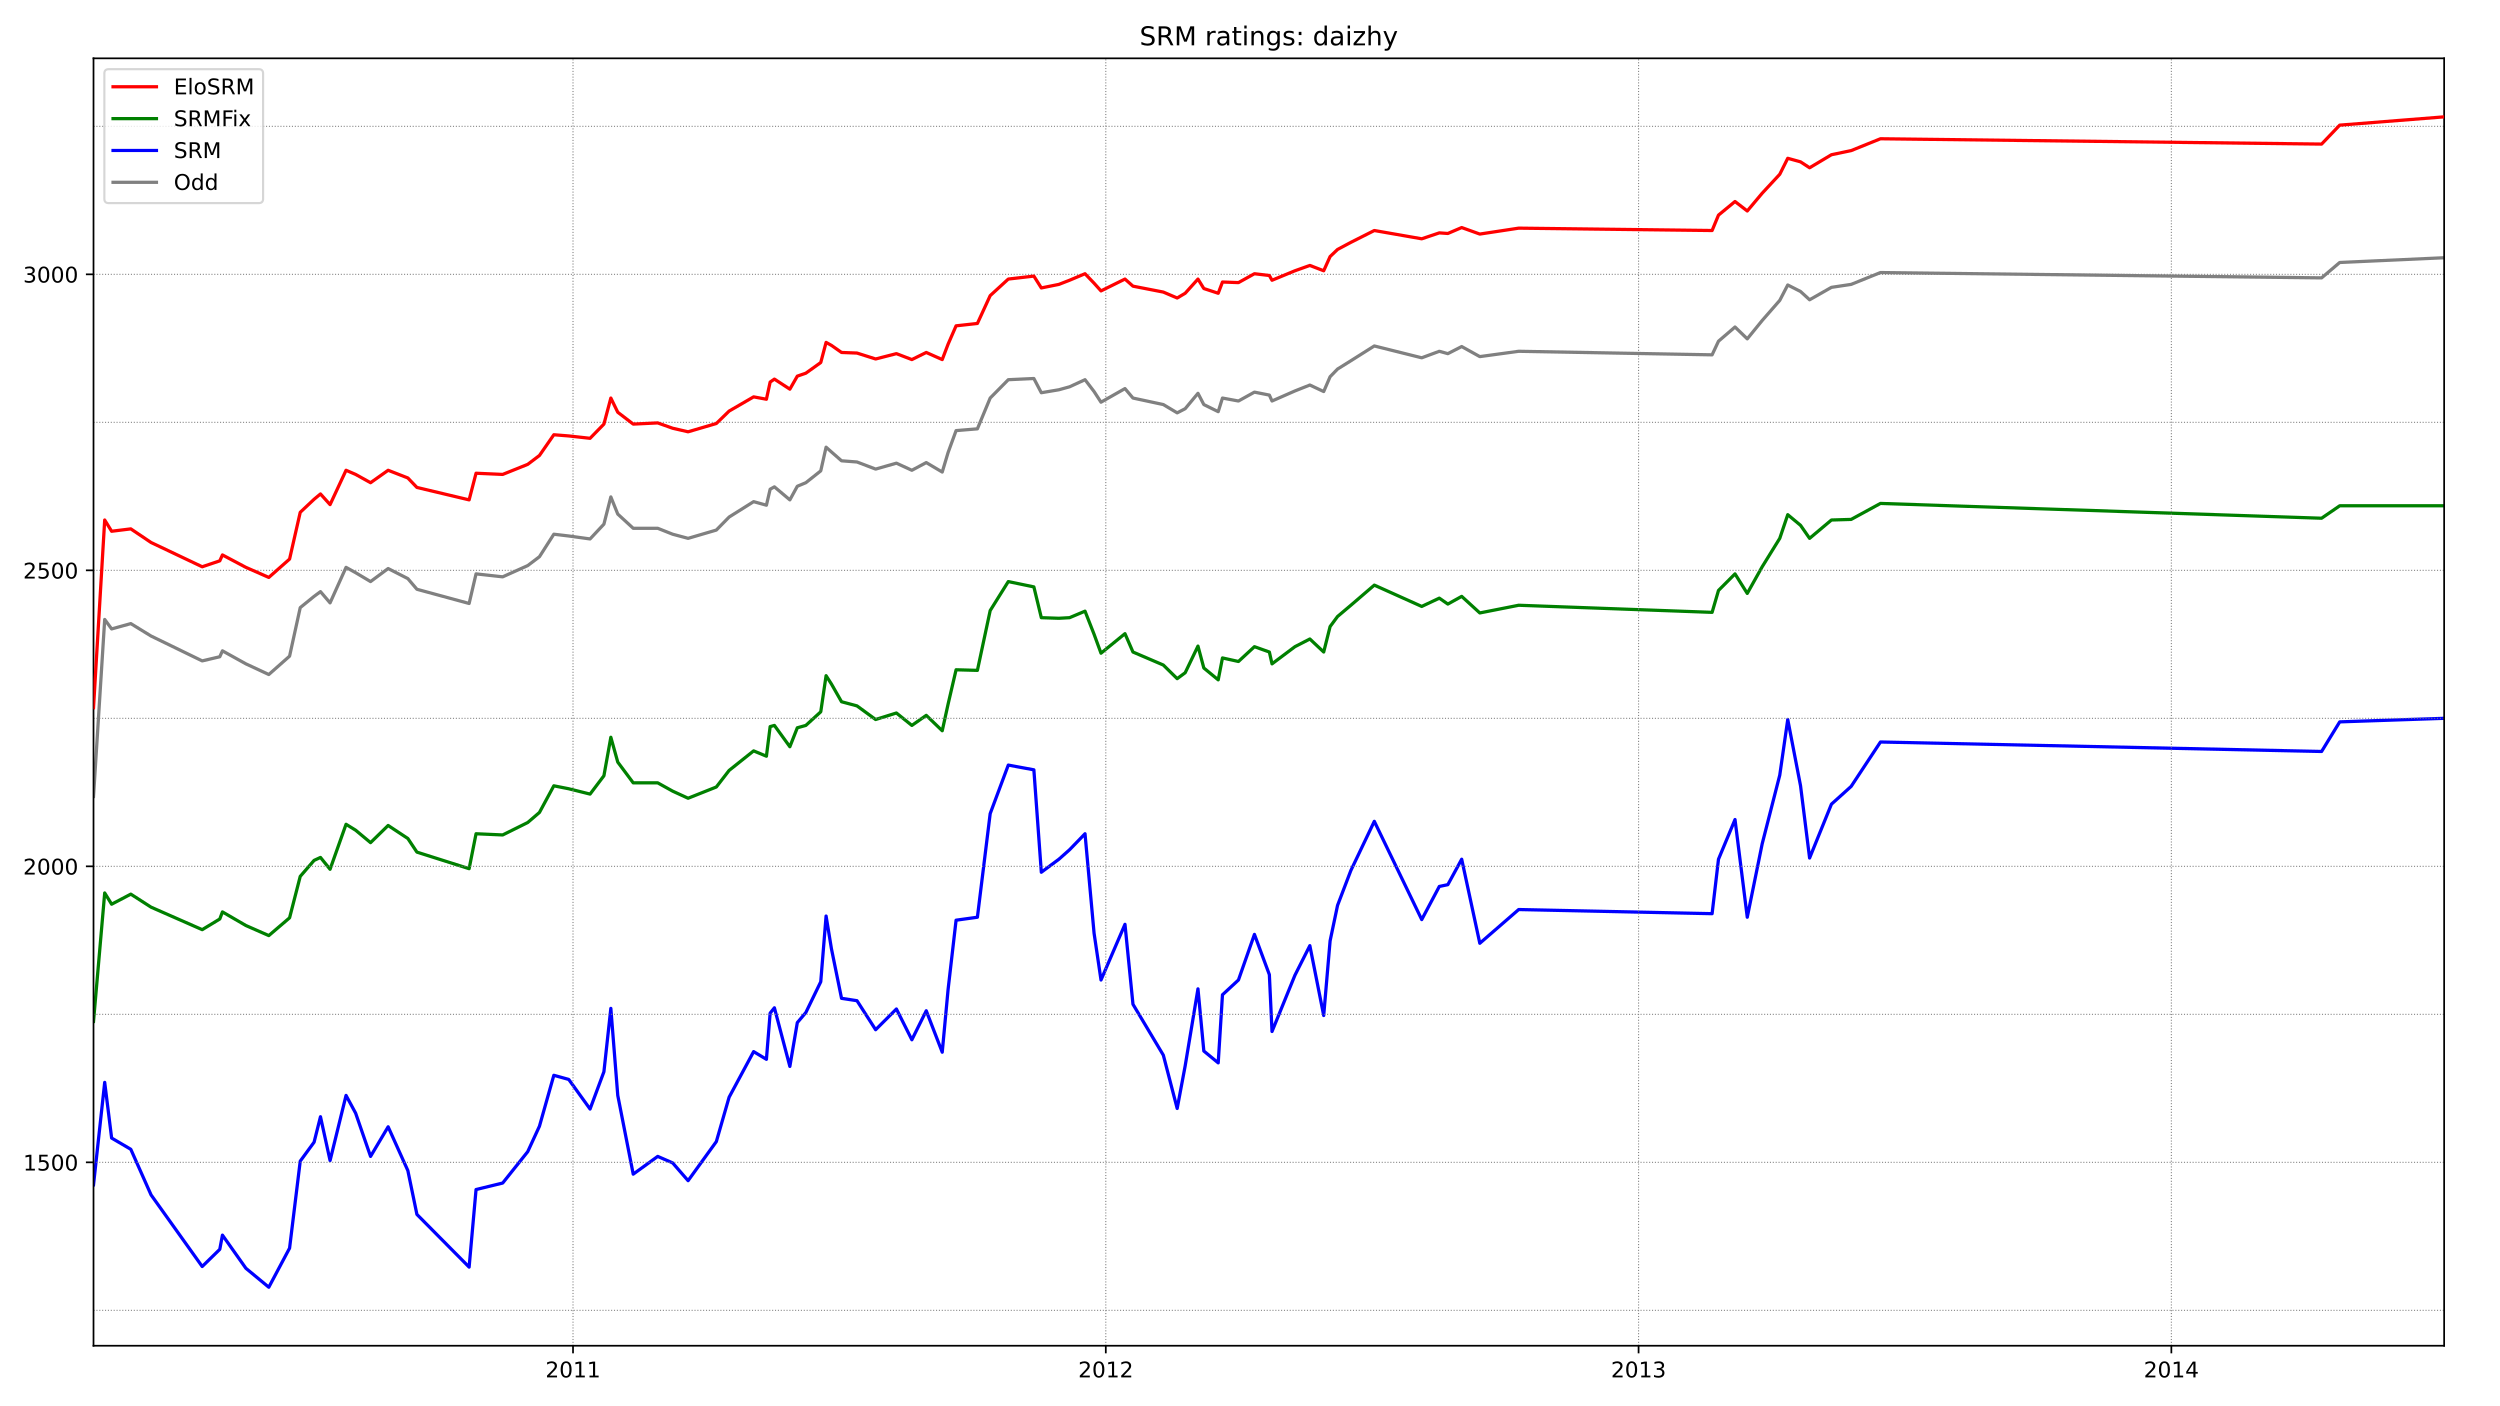 <?xml version="1.0" encoding="utf-8" standalone="no"?>
<!DOCTYPE svg PUBLIC "-//W3C//DTD SVG 1.1//EN"
  "http://www.w3.org/Graphics/SVG/1.1/DTD/svg11.dtd">
<!-- Created with matplotlib (https://matplotlib.org/) -->
<svg height="648pt" version="1.1" viewBox="0 0 1152 648" width="1152pt" xmlns="http://www.w3.org/2000/svg" xmlns:xlink="http://www.w3.org/1999/xlink">
 <defs>
  <style type="text/css">*{stroke-linecap:butt;stroke-linejoin:round;}</style>
 </defs>
 <g id="figure_1">
  <g id="patch_1">
   <path d="M 0 648 
L 1152 648 
L 1152 0 
L 0 0 
z
" style="fill:#ffffff;"/>
  </g>
  <g id="axes_1">
   <g id="patch_2">
    <path d="M 43.09 620.12 
L 1126.258 620.12 
L 1126.258 26.88 
L 43.09 26.88 
z
" style="fill:#ffffff;"/>
   </g>
   <g id="line2d_1">
    <path clip-path="url(#pd69c6a1977)" d="M 43.09 367.01 
L 48.246 285.446 
L 51.437 289.81 
L 60.275 287.355 
L 69.605 293.084 
L 93.173 304.541 
L 101.275 302.631 
L 102.502 299.904 
L 113.304 305.905 
L 123.861 310.815 
L 133.436 302.359 
L 138.346 279.99 
L 144.729 274.807 
L 147.675 272.624 
L 152.094 277.807 
L 159.459 261.44 
L 163.878 263.895 
L 170.753 267.987 
L 178.854 261.985 
L 187.938 266.623 
L 192.112 271.533 
L 216.171 278.08 
L 219.363 264.441 
L 231.638 265.805 
L 243.177 260.622 
L 248.578 256.53 
L 255.206 246.164 
L 262.081 246.982 
L 271.901 248.346 
L 278.284 241.526 
L 281.475 228.978 
L 284.667 236.889 
L 291.787 243.436 
L 303.08 243.436 
L 309.954 246.164 
L 317.074 248.073 
L 330.085 244.254 
L 335.978 238.253 
L 347.271 231.16 
L 353.163 232.797 
L 354.881 225.431 
L 356.845 224.34 
L 363.965 230.342 
L 367.402 224.067 
L 371.33 222.431 
L 378.204 216.975 
L 380.659 206.063 
L 383.114 208.246 
L 387.779 212.337 
L 394.899 212.883 
L 403.491 216.156 
L 413.066 213.429 
L 420.186 216.702 
L 426.814 213.156 
L 434.18 217.52 
L 436.88 208.518 
L 440.563 198.425 
L 450.383 197.607 
L 456.275 183.421 
L 464.622 174.965 
L 476.406 174.419 
L 479.843 180.966 
L 487.945 179.602 
L 492.855 178.238 
L 499.975 174.965 
L 504.148 180.421 
L 507.34 185.331 
L 518.388 179.057 
L 522.07 183.421 
L 536.064 186.422 
L 542.447 190.241 
L 546.13 188.332 
L 552.022 181.239 
L 554.723 186.422 
L 561.351 189.696 
L 563.315 183.421 
L 570.68 184.785 
L 578.046 180.694 
L 584.92 182.058 
L 586.147 184.785 
L 596.704 180.148 
L 603.578 177.42 
L 609.961 180.421 
L 612.907 173.601 
L 616.344 170.055 
L 622.482 166.236 
L 633.284 159.416 
L 655.134 164.872 
L 663.236 161.871 
L 667.164 162.962 
L 673.547 159.689 
L 681.894 164.326 
L 699.816 161.871 
L 788.934 163.508 
L 791.88 157.233 
L 799.491 150.686 
L 805.138 156.142 
L 812.012 147.686 
L 820.113 138.411 
L 823.796 131.318 
L 829.688 134.319 
L 833.862 138.138 
L 843.927 132.409 
L 853.011 131.045 
L 866.514 125.59 
L 1069.792 128.045 
L 1078.139 120.952 
L 1126.258 118.77 
" style="fill:none;stroke:#808080;stroke-linecap:square;stroke-width:1.5;"/>
   </g>
   <g id="line2d_2">
    <path clip-path="url(#pd69c6a1977)" d="M 43.09 545.962 
L 48.246 498.769 
L 51.437 524.411 
L 60.275 529.594 
L 69.605 550.599 
L 93.173 583.607 
L 101.275 575.696 
L 102.502 569.149 
L 113.304 584.425 
L 123.861 593.155 
L 133.436 575.15 
L 138.346 535.05 
L 144.729 526.321 
L 147.675 514.591 
L 152.094 534.777 
L 159.459 504.77 
L 163.878 512.954 
L 170.753 532.868 
L 178.854 519.228 
L 187.938 539.415 
L 192.112 559.601 
L 216.171 583.88 
L 219.363 548.144 
L 231.638 545.143 
L 243.177 530.685 
L 248.578 518.955 
L 255.206 495.495 
L 262.081 497.405 
L 271.901 511.044 
L 278.284 493.858 
L 281.475 464.67 
L 284.667 504.77 
L 291.787 541.051 
L 303.08 532.868 
L 309.954 535.868 
L 317.074 544.052 
L 330.085 526.048 
L 335.978 505.588 
L 347.271 484.583 
L 353.163 488.13 
L 354.881 466.852 
L 356.845 464.397 
L 363.965 491.403 
L 367.402 471.217 
L 371.33 466.579 
L 378.204 452.394 
L 380.659 422.114 
L 383.114 437.118 
L 387.779 460.032 
L 394.899 461.123 
L 403.491 474.49 
L 413.066 464.942 
L 420.186 479.128 
L 426.814 465.761 
L 434.18 484.856 
L 436.88 455.94 
L 440.563 424.024 
L 450.383 422.66 
L 456.275 374.921 
L 464.622 352.552 
L 476.406 354.735 
L 479.843 401.928 
L 487.945 395.926 
L 492.855 391.562 
L 499.975 384.196 
L 504.148 430.025 
L 507.34 451.576 
L 518.388 425.933 
L 522.07 462.76 
L 536.064 486.22 
L 542.447 510.771 
L 546.13 491.13 
L 552.022 455.668 
L 554.723 484.311 
L 561.351 489.767 
L 563.315 458.395 
L 570.68 451.576 
L 578.046 430.571 
L 584.92 449.121 
L 586.147 475.309 
L 596.704 449.393 
L 603.578 435.754 
L 609.961 467.943 
L 612.907 433.571 
L 616.344 417.204 
L 622.482 401.109 
L 633.284 378.468 
L 655.134 423.751 
L 663.236 408.475 
L 667.164 407.656 
L 673.547 395.926 
L 681.894 434.663 
L 699.816 419.113 
L 788.934 421.023 
L 791.88 395.926 
L 799.491 377.649 
L 805.138 422.66 
L 812.012 388.834 
L 820.113 357.19 
L 823.796 331.547 
L 829.688 362.1 
L 833.862 395.381 
L 843.927 370.557 
L 853.011 362.373 
L 866.514 341.913 
L 1069.792 346.278 
L 1078.139 332.639 
L 1126.258 331.002 
" style="fill:none;stroke:#0000ff;stroke-linecap:square;stroke-width:1.5;"/>
   </g>
   <g id="matplotlib.axis_1">
    <g id="xtick_1">
     <g id="line2d_3">
      <defs>
       <path d="M 0 0 
L 0 3.5 
" id="m86788fcd46" style="stroke:#000000;stroke-width:0.8;"/>
      </defs>
      <g>
       <use style="stroke:#000000;stroke-width:0.8;" x="264.045" xlink:href="#m86788fcd46" y="620.12"/>
      </g>
     </g>
     <g id="text_1">
      <!-- 2011 -->
      <g transform="translate(251.32 634.718)scale(0.1 -0.1)">
       <defs>
        <path d="M 19.188 8.297 
L 53.609 8.297 
L 53.609 0 
L 7.328 0 
L 7.328 8.297 
Q 12.938 14.109 22.625 23.891 
Q 32.328 33.688 34.812 36.531 
Q 39.547 41.844 41.422 45.531 
Q 43.312 49.219 43.312 52.781 
Q 43.312 58.594 39.234 62.25 
Q 35.156 65.922 28.609 65.922 
Q 23.969 65.922 18.812 64.312 
Q 13.672 62.703 7.812 59.422 
L 7.812 69.391 
Q 13.766 71.781 18.938 73 
Q 24.125 74.219 28.422 74.219 
Q 39.75 74.219 46.484 68.547 
Q 53.219 62.891 53.219 53.422 
Q 53.219 48.922 51.531 44.891 
Q 49.859 40.875 45.406 35.406 
Q 44.188 33.984 37.641 27.219 
Q 31.109 20.453 19.188 8.297 
z
" id="DejaVuSans-50"/>
        <path d="M 31.781 66.406 
Q 24.172 66.406 20.328 58.906 
Q 16.5 51.422 16.5 36.375 
Q 16.5 21.391 20.328 13.891 
Q 24.172 6.391 31.781 6.391 
Q 39.453 6.391 43.281 13.891 
Q 47.125 21.391 47.125 36.375 
Q 47.125 51.422 43.281 58.906 
Q 39.453 66.406 31.781 66.406 
z
M 31.781 74.219 
Q 44.047 74.219 50.516 64.516 
Q 56.984 54.828 56.984 36.375 
Q 56.984 17.969 50.516 8.266 
Q 44.047 -1.422 31.781 -1.422 
Q 19.531 -1.422 13.062 8.266 
Q 6.594 17.969 6.594 36.375 
Q 6.594 54.828 13.062 64.516 
Q 19.531 74.219 31.781 74.219 
z
" id="DejaVuSans-48"/>
        <path d="M 12.406 8.297 
L 28.516 8.297 
L 28.516 63.922 
L 10.984 60.406 
L 10.984 69.391 
L 28.422 72.906 
L 38.281 72.906 
L 38.281 8.297 
L 54.391 8.297 
L 54.391 0 
L 12.406 0 
z
" id="DejaVuSans-49"/>
       </defs>
       <use xlink:href="#DejaVuSans-50"/>
       <use x="63.623" xlink:href="#DejaVuSans-48"/>
       <use x="127.246" xlink:href="#DejaVuSans-49"/>
       <use x="190.869" xlink:href="#DejaVuSans-49"/>
      </g>
     </g>
    </g>
    <g id="xtick_2">
     <g id="line2d_4">
      <g>
       <use style="stroke:#000000;stroke-width:0.8;" x="509.55" xlink:href="#m86788fcd46" y="620.12"/>
      </g>
     </g>
     <g id="text_2">
      <!-- 2012 -->
      <g transform="translate(496.825 634.718)scale(0.1 -0.1)">
       <use xlink:href="#DejaVuSans-50"/>
       <use x="63.623" xlink:href="#DejaVuSans-48"/>
       <use x="127.246" xlink:href="#DejaVuSans-49"/>
       <use x="190.869" xlink:href="#DejaVuSans-50"/>
      </g>
     </g>
    </g>
    <g id="xtick_3">
     <g id="line2d_5">
      <g>
       <use style="stroke:#000000;stroke-width:0.8;" x="755.055" xlink:href="#m86788fcd46" y="620.12"/>
      </g>
     </g>
     <g id="text_3">
      <!-- 2013 -->
      <g transform="translate(742.33 634.718)scale(0.1 -0.1)">
       <defs>
        <path d="M 40.578 39.312 
Q 47.656 37.797 51.625 33 
Q 55.609 28.219 55.609 21.188 
Q 55.609 10.406 48.188 4.484 
Q 40.766 -1.422 27.094 -1.422 
Q 22.516 -1.422 17.656 -0.516 
Q 12.797 0.391 7.625 2.203 
L 7.625 11.719 
Q 11.719 9.328 16.594 8.109 
Q 21.484 6.891 26.812 6.891 
Q 36.078 6.891 40.938 10.547 
Q 45.797 14.203 45.797 21.188 
Q 45.797 27.641 41.281 31.266 
Q 36.766 34.906 28.719 34.906 
L 20.219 34.906 
L 20.219 43.016 
L 29.109 43.016 
Q 36.375 43.016 40.234 45.922 
Q 44.094 48.828 44.094 54.297 
Q 44.094 59.906 40.109 62.906 
Q 36.141 65.922 28.719 65.922 
Q 24.656 65.922 20.016 65.031 
Q 15.375 64.156 9.812 62.312 
L 9.812 71.094 
Q 15.438 72.656 20.344 73.438 
Q 25.25 74.219 29.594 74.219 
Q 40.828 74.219 47.359 69.109 
Q 53.906 64.016 53.906 55.328 
Q 53.906 49.266 50.438 45.094 
Q 46.969 40.922 40.578 39.312 
z
" id="DejaVuSans-51"/>
       </defs>
       <use xlink:href="#DejaVuSans-50"/>
       <use x="63.623" xlink:href="#DejaVuSans-48"/>
       <use x="127.246" xlink:href="#DejaVuSans-49"/>
       <use x="190.869" xlink:href="#DejaVuSans-51"/>
      </g>
     </g>
    </g>
    <g id="xtick_4">
     <g id="line2d_6">
      <g>
       <use style="stroke:#000000;stroke-width:0.8;" x="1000.56" xlink:href="#m86788fcd46" y="620.12"/>
      </g>
     </g>
     <g id="text_4">
      <!-- 2014 -->
      <g transform="translate(987.835 634.718)scale(0.1 -0.1)">
       <defs>
        <path d="M 37.797 64.312 
L 12.891 25.391 
L 37.797 25.391 
z
M 35.203 72.906 
L 47.609 72.906 
L 47.609 25.391 
L 58.016 25.391 
L 58.016 17.188 
L 47.609 17.188 
L 47.609 0 
L 37.797 0 
L 37.797 17.188 
L 4.891 17.188 
L 4.891 26.703 
z
" id="DejaVuSans-52"/>
       </defs>
       <use xlink:href="#DejaVuSans-50"/>
       <use x="63.623" xlink:href="#DejaVuSans-48"/>
       <use x="127.246" xlink:href="#DejaVuSans-49"/>
       <use x="190.869" xlink:href="#DejaVuSans-52"/>
      </g>
     </g>
    </g>
   </g>
   <g id="matplotlib.axis_2">
    <g id="ytick_1">
     <g id="line2d_7">
      <defs>
       <path d="M 0 0 
L -3.5 0 
" id="m728849657f" style="stroke:#000000;stroke-width:0.8;"/>
      </defs>
      <g>
       <use style="stroke:#000000;stroke-width:0.8;" x="43.09" xlink:href="#m728849657f" y="535.596"/>
      </g>
     </g>
     <g id="text_5">
      <!-- 1500 -->
      <g transform="translate(10.64 539.395)scale(0.1 -0.1)">
       <defs>
        <path d="M 10.797 72.906 
L 49.516 72.906 
L 49.516 64.594 
L 19.828 64.594 
L 19.828 46.734 
Q 21.969 47.469 24.109 47.828 
Q 26.266 48.188 28.422 48.188 
Q 40.625 48.188 47.75 41.5 
Q 54.891 34.812 54.891 23.391 
Q 54.891 11.625 47.562 5.094 
Q 40.234 -1.422 26.906 -1.422 
Q 22.312 -1.422 17.547 -0.641 
Q 12.797 0.141 7.719 1.703 
L 7.719 11.625 
Q 12.109 9.234 16.797 8.062 
Q 21.484 6.891 26.703 6.891 
Q 35.156 6.891 40.078 11.328 
Q 45.016 15.766 45.016 23.391 
Q 45.016 31 40.078 35.438 
Q 35.156 39.891 26.703 39.891 
Q 22.75 39.891 18.812 39.016 
Q 14.891 38.141 10.797 36.281 
z
" id="DejaVuSans-53"/>
       </defs>
       <use xlink:href="#DejaVuSans-49"/>
       <use x="63.623" xlink:href="#DejaVuSans-53"/>
       <use x="127.246" xlink:href="#DejaVuSans-48"/>
       <use x="190.869" xlink:href="#DejaVuSans-48"/>
      </g>
     </g>
    </g>
    <g id="ytick_2">
     <g id="line2d_8">
      <g>
       <use style="stroke:#000000;stroke-width:0.8;" x="43.09" xlink:href="#m728849657f" y="399.2"/>
      </g>
     </g>
     <g id="text_6">
      <!-- 2000 -->
      <g transform="translate(10.64 402.999)scale(0.1 -0.1)">
       <use xlink:href="#DejaVuSans-50"/>
       <use x="63.623" xlink:href="#DejaVuSans-48"/>
       <use x="127.246" xlink:href="#DejaVuSans-48"/>
       <use x="190.869" xlink:href="#DejaVuSans-48"/>
      </g>
     </g>
    </g>
    <g id="ytick_3">
     <g id="line2d_9">
      <g>
       <use style="stroke:#000000;stroke-width:0.8;" x="43.09" xlink:href="#m728849657f" y="262.804"/>
      </g>
     </g>
     <g id="text_7">
      <!-- 2500 -->
      <g transform="translate(10.64 266.603)scale(0.1 -0.1)">
       <use xlink:href="#DejaVuSans-50"/>
       <use x="63.623" xlink:href="#DejaVuSans-53"/>
       <use x="127.246" xlink:href="#DejaVuSans-48"/>
       <use x="190.869" xlink:href="#DejaVuSans-48"/>
      </g>
     </g>
    </g>
    <g id="ytick_4">
     <g id="line2d_10">
      <g>
       <use style="stroke:#000000;stroke-width:0.8;" x="43.09" xlink:href="#m728849657f" y="126.408"/>
      </g>
     </g>
     <g id="text_8">
      <!-- 3000 -->
      <g transform="translate(10.64 130.207)scale(0.1 -0.1)">
       <use xlink:href="#DejaVuSans-51"/>
       <use x="63.623" xlink:href="#DejaVuSans-48"/>
       <use x="127.246" xlink:href="#DejaVuSans-48"/>
       <use x="190.869" xlink:href="#DejaVuSans-48"/>
      </g>
     </g>
    </g>
   </g>
   <g id="line2d_11">
    <path clip-path="url(#pd69c6a1977)" d="M 43.09 470.671 
L 48.246 411.475 
L 51.437 416.658 
L 60.275 412.021 
L 69.605 418.022 
L 93.173 428.388 
L 101.275 423.478 
L 102.502 420.205 
L 113.304 426.479 
L 123.861 431.116 
L 133.436 422.933 
L 138.346 403.837 
L 144.729 396.472 
L 147.675 395.108 
L 152.094 400.564 
L 159.459 379.831 
L 163.878 382.559 
L 170.753 388.288 
L 178.854 380.377 
L 187.938 386.378 
L 192.112 392.653 
L 216.171 400.291 
L 219.363 384.196 
L 231.638 384.742 
L 243.177 379.013 
L 248.578 374.376 
L 255.206 362.1 
L 262.081 363.464 
L 271.901 365.919 
L 278.284 357.463 
L 281.475 339.731 
L 284.667 351.188 
L 291.787 360.736 
L 303.08 360.736 
L 309.954 364.555 
L 317.074 367.829 
L 330.085 362.646 
L 335.978 355.007 
L 347.271 346.005 
L 353.163 348.46 
L 354.881 334.821 
L 356.845 334.275 
L 363.965 344.096 
L 367.402 335.366 
L 371.33 334.275 
L 378.204 328.001 
L 380.659 311.361 
L 383.114 315.18 
L 387.779 323.364 
L 394.899 325.273 
L 403.491 331.547 
L 413.066 328.547 
L 420.186 334.275 
L 426.814 329.638 
L 434.18 336.73 
L 436.88 324.455 
L 440.563 308.633 
L 450.383 308.906 
L 456.275 281.354 
L 464.622 267.987 
L 476.406 270.442 
L 479.843 284.627 
L 487.945 284.9 
L 492.855 284.627 
L 499.975 281.626 
L 504.148 292.265 
L 507.34 300.995 
L 518.388 291.993 
L 522.07 300.449 
L 536.064 306.451 
L 542.447 312.725 
L 546.13 309.997 
L 552.022 297.721 
L 554.723 307.814 
L 561.351 313.27 
L 563.315 303.177 
L 570.68 304.814 
L 578.046 297.994 
L 584.92 300.449 
L 586.147 305.905 
L 596.704 297.994 
L 603.578 294.448 
L 609.961 300.449 
L 612.907 288.719 
L 616.344 284.082 
L 622.482 278.899 
L 633.284 269.624 
L 655.134 279.444 
L 663.236 275.625 
L 667.164 278.353 
L 673.547 274.807 
L 681.894 282.445 
L 699.816 278.899 
L 788.934 282.172 
L 791.88 272.079 
L 799.491 264.441 
L 805.138 273.443 
L 812.012 261.167 
L 820.113 248.073 
L 823.796 237.161 
L 829.688 242.072 
L 833.862 248.073 
L 843.927 239.617 
L 853.011 239.344 
L 866.514 231.978 
L 1069.792 238.798 
L 1078.139 233.07 
L 1126.258 233.07 
" style="fill:none;stroke:#008000;stroke-linecap:square;stroke-width:1.5;"/>
   </g>
   <g id="line2d_12">
    <path clip-path="url(#pd69c6a1977)" d="M 43.09 603.793 
L 1126.258 603.793 
" style="fill:none;stroke:#808080;stroke-dasharray:0.5,0.825;stroke-dashoffset:0;stroke-width:0.5;"/>
   </g>
   <g id="line2d_13">
    <path clip-path="url(#pd69c6a1977)" d="M 43.09 535.596 
L 1126.258 535.596 
" style="fill:none;stroke:#808080;stroke-dasharray:0.5,0.825;stroke-dashoffset:0;stroke-width:0.5;"/>
   </g>
   <g id="line2d_14">
    <path clip-path="url(#pd69c6a1977)" d="M 43.09 467.398 
L 1126.258 467.398 
" style="fill:none;stroke:#808080;stroke-dasharray:0.5,0.825;stroke-dashoffset:0;stroke-width:0.5;"/>
   </g>
   <g id="line2d_15">
    <path clip-path="url(#pd69c6a1977)" d="M 43.09 399.2 
L 1126.258 399.2 
" style="fill:none;stroke:#808080;stroke-dasharray:0.5,0.825;stroke-dashoffset:0;stroke-width:0.5;"/>
   </g>
   <g id="line2d_16">
    <path clip-path="url(#pd69c6a1977)" d="M 43.09 331.002 
L 1126.258 331.002 
" style="fill:none;stroke:#808080;stroke-dasharray:0.5,0.825;stroke-dashoffset:0;stroke-width:0.5;"/>
   </g>
   <g id="line2d_17">
    <path clip-path="url(#pd69c6a1977)" d="M 43.09 262.804 
L 1126.258 262.804 
" style="fill:none;stroke:#808080;stroke-dasharray:0.5,0.825;stroke-dashoffset:0;stroke-width:0.5;"/>
   </g>
   <g id="line2d_18">
    <path clip-path="url(#pd69c6a1977)" d="M 43.09 194.606 
L 1126.258 194.606 
" style="fill:none;stroke:#808080;stroke-dasharray:0.5,0.825;stroke-dashoffset:0;stroke-width:0.5;"/>
   </g>
   <g id="line2d_19">
    <path clip-path="url(#pd69c6a1977)" d="M 43.09 126.408 
L 1126.258 126.408 
" style="fill:none;stroke:#808080;stroke-dasharray:0.5,0.825;stroke-dashoffset:0;stroke-width:0.5;"/>
   </g>
   <g id="line2d_20">
    <path clip-path="url(#pd69c6a1977)" d="M 43.09 58.21 
L 1126.258 58.21 
" style="fill:none;stroke:#808080;stroke-dasharray:0.5,0.825;stroke-dashoffset:0;stroke-width:0.5;"/>
   </g>
   <g id="line2d_21">
    <path clip-path="url(#pd69c6a1977)" d="M 264.045 620.12 
L 264.045 26.88 
" style="fill:none;stroke:#808080;stroke-dasharray:0.5,0.825;stroke-dashoffset:0;stroke-width:0.5;"/>
   </g>
   <g id="line2d_22">
    <path clip-path="url(#pd69c6a1977)" d="M 509.55 620.12 
L 509.55 26.88 
" style="fill:none;stroke:#808080;stroke-dasharray:0.5,0.825;stroke-dashoffset:0;stroke-width:0.5;"/>
   </g>
   <g id="line2d_23">
    <path clip-path="url(#pd69c6a1977)" d="M 755.055 620.12 
L 755.055 26.88 
" style="fill:none;stroke:#808080;stroke-dasharray:0.5,0.825;stroke-dashoffset:0;stroke-width:0.5;"/>
   </g>
   <g id="line2d_24">
    <path clip-path="url(#pd69c6a1977)" d="M 1000.56 620.12 
L 1000.56 26.88 
" style="fill:none;stroke:#808080;stroke-dasharray:0.5,0.825;stroke-dashoffset:0;stroke-width:0.5;"/>
   </g>
   <g id="patch_3">
    <path d="M 43.09 620.12 
L 43.09 26.88 
" style="fill:none;stroke:#000000;stroke-linecap:square;stroke-linejoin:miter;stroke-width:0.8;"/>
   </g>
   <g id="patch_4">
    <path d="M 1126.258 620.12 
L 1126.258 26.88 
" style="fill:none;stroke:#000000;stroke-linecap:square;stroke-linejoin:miter;stroke-width:0.8;"/>
   </g>
   <g id="patch_5">
    <path d="M 43.09 620.12 
L 1126.258 620.12 
" style="fill:none;stroke:#000000;stroke-linecap:square;stroke-linejoin:miter;stroke-width:0.8;"/>
   </g>
   <g id="patch_6">
    <path d="M 43.09 26.88 
L 1126.258 26.88 
" style="fill:none;stroke:#000000;stroke-linecap:square;stroke-linejoin:miter;stroke-width:0.8;"/>
   </g>
   <g id="line2d_25">
    <path clip-path="url(#pd69c6a1977)" d="M 43.09 326.092 
L 48.246 239.617 
L 51.437 244.8 
L 60.275 243.708 
L 69.605 249.983 
L 93.173 261.167 
L 101.275 258.439 
L 102.502 255.711 
L 113.304 261.44 
L 123.861 266.077 
L 133.436 257.621 
L 138.346 236.07 
L 144.729 230.069 
L 147.675 227.614 
L 152.094 232.524 
L 159.459 216.702 
L 163.878 218.612 
L 170.753 222.431 
L 178.854 216.702 
L 187.938 220.248 
L 192.112 224.613 
L 216.171 230.342 
L 219.363 218.066 
L 231.638 218.612 
L 243.177 213.974 
L 248.578 209.882 
L 255.206 200.335 
L 262.081 200.88 
L 271.901 201.971 
L 278.284 195.424 
L 281.475 183.421 
L 284.667 189.968 
L 291.787 195.424 
L 303.08 194.879 
L 309.954 197.334 
L 317.074 198.971 
L 330.085 195.152 
L 335.978 189.423 
L 347.271 182.876 
L 353.163 183.967 
L 354.881 176.056 
L 356.845 174.692 
L 363.965 179.33 
L 367.402 173.328 
L 371.33 171.964 
L 378.204 167.054 
L 380.659 157.779 
L 383.114 159.143 
L 387.779 162.417 
L 394.899 162.689 
L 403.491 165.417 
L 413.066 162.962 
L 420.186 165.69 
L 426.814 162.417 
L 434.18 165.69 
L 436.88 158.597 
L 440.563 150.141 
L 450.383 149.05 
L 456.275 136.229 
L 464.622 128.59 
L 476.406 127.226 
L 479.843 132.682 
L 487.945 131.045 
L 492.855 129.136 
L 499.975 126.135 
L 504.148 130.5 
L 507.34 134.046 
L 518.388 128.59 
L 522.07 131.864 
L 536.064 134.592 
L 542.447 137.32 
L 546.13 135.137 
L 552.022 128.59 
L 554.723 132.955 
L 561.351 135.137 
L 563.315 129.954 
L 570.68 130.227 
L 578.046 126.135 
L 584.92 126.954 
L 586.147 129.136 
L 596.704 124.771 
L 603.578 122.316 
L 609.961 124.771 
L 612.907 118.224 
L 616.344 114.951 
L 622.482 111.677 
L 633.284 106.221 
L 655.134 110.041 
L 663.236 107.313 
L 667.164 107.585 
L 673.547 104.857 
L 681.894 107.858 
L 699.816 105.13 
L 788.934 106.221 
L 791.88 99.129 
L 799.491 92.855 
L 805.138 97.219 
L 812.012 89.036 
L 820.113 80.306 
L 823.796 72.941 
L 829.688 74.578 
L 833.862 77.306 
L 843.927 71.304 
L 853.011 69.395 
L 866.514 63.939 
L 1069.792 66.394 
L 1078.139 57.665 
L 1126.258 53.845 
" style="fill:none;stroke:#ff0000;stroke-linecap:square;stroke-width:1.5;"/>
   </g>
   <g id="text_9">
    <!-- SRM ratings: daizhy -->
    <g transform="translate(525.129 20.88)scale(0.12 -0.12)">
     <defs>
      <path d="M 53.516 70.516 
L 53.516 60.891 
Q 47.906 63.578 42.922 64.891 
Q 37.938 66.219 33.297 66.219 
Q 25.25 66.219 20.875 63.094 
Q 16.5 59.969 16.5 54.203 
Q 16.5 49.359 19.406 46.891 
Q 22.312 44.438 30.422 42.922 
L 36.375 41.703 
Q 47.406 39.594 52.656 34.297 
Q 57.906 29 57.906 20.125 
Q 57.906 9.516 50.797 4.047 
Q 43.703 -1.422 29.984 -1.422 
Q 24.812 -1.422 18.969 -0.25 
Q 13.141 0.922 6.891 3.219 
L 6.891 13.375 
Q 12.891 10.016 18.656 8.297 
Q 24.422 6.594 29.984 6.594 
Q 38.422 6.594 43.016 9.906 
Q 47.609 13.234 47.609 19.391 
Q 47.609 24.75 44.312 27.781 
Q 41.016 30.812 33.5 32.328 
L 27.484 33.5 
Q 16.453 35.688 11.516 40.375 
Q 6.594 45.062 6.594 53.422 
Q 6.594 63.094 13.406 68.656 
Q 20.219 74.219 32.172 74.219 
Q 37.312 74.219 42.625 73.281 
Q 47.953 72.359 53.516 70.516 
z
" id="DejaVuSans-83"/>
      <path d="M 44.391 34.188 
Q 47.562 33.109 50.562 29.594 
Q 53.562 26.078 56.594 19.922 
L 66.609 0 
L 56 0 
L 46.688 18.703 
Q 43.062 26.031 39.672 28.422 
Q 36.281 30.812 30.422 30.812 
L 19.672 30.812 
L 19.672 0 
L 9.812 0 
L 9.812 72.906 
L 32.078 72.906 
Q 44.578 72.906 50.734 67.672 
Q 56.891 62.453 56.891 51.906 
Q 56.891 45.016 53.688 40.469 
Q 50.484 35.938 44.391 34.188 
z
M 19.672 64.797 
L 19.672 38.922 
L 32.078 38.922 
Q 39.203 38.922 42.844 42.219 
Q 46.484 45.516 46.484 51.906 
Q 46.484 58.297 42.844 61.547 
Q 39.203 64.797 32.078 64.797 
z
" id="DejaVuSans-82"/>
      <path d="M 9.812 72.906 
L 24.516 72.906 
L 43.109 23.297 
L 61.812 72.906 
L 76.516 72.906 
L 76.516 0 
L 66.891 0 
L 66.891 64.016 
L 48.094 14.016 
L 38.188 14.016 
L 19.391 64.016 
L 19.391 0 
L 9.812 0 
z
" id="DejaVuSans-77"/>
      <path id="DejaVuSans-32"/>
      <path d="M 41.109 46.297 
Q 39.594 47.172 37.812 47.578 
Q 36.031 48 33.891 48 
Q 26.266 48 22.188 43.047 
Q 18.109 38.094 18.109 28.812 
L 18.109 0 
L 9.078 0 
L 9.078 54.688 
L 18.109 54.688 
L 18.109 46.188 
Q 20.953 51.172 25.484 53.578 
Q 30.031 56 36.531 56 
Q 37.453 56 38.578 55.875 
Q 39.703 55.766 41.062 55.516 
z
" id="DejaVuSans-114"/>
      <path d="M 34.281 27.484 
Q 23.391 27.484 19.188 25 
Q 14.984 22.516 14.984 16.5 
Q 14.984 11.719 18.141 8.906 
Q 21.297 6.109 26.703 6.109 
Q 34.188 6.109 38.703 11.406 
Q 43.219 16.703 43.219 25.484 
L 43.219 27.484 
z
M 52.203 31.203 
L 52.203 0 
L 43.219 0 
L 43.219 8.297 
Q 40.141 3.328 35.547 0.953 
Q 30.953 -1.422 24.312 -1.422 
Q 15.922 -1.422 10.953 3.297 
Q 6 8.016 6 15.922 
Q 6 25.141 12.172 29.828 
Q 18.359 34.516 30.609 34.516 
L 43.219 34.516 
L 43.219 35.406 
Q 43.219 41.609 39.141 45 
Q 35.062 48.391 27.688 48.391 
Q 23 48.391 18.547 47.266 
Q 14.109 46.141 10.016 43.891 
L 10.016 52.203 
Q 14.938 54.109 19.578 55.047 
Q 24.219 56 28.609 56 
Q 40.484 56 46.344 49.844 
Q 52.203 43.703 52.203 31.203 
z
" id="DejaVuSans-97"/>
      <path d="M 18.312 70.219 
L 18.312 54.688 
L 36.812 54.688 
L 36.812 47.703 
L 18.312 47.703 
L 18.312 18.016 
Q 18.312 11.328 20.141 9.422 
Q 21.969 7.516 27.594 7.516 
L 36.812 7.516 
L 36.812 0 
L 27.594 0 
Q 17.188 0 13.234 3.875 
Q 9.281 7.766 9.281 18.016 
L 9.281 47.703 
L 2.688 47.703 
L 2.688 54.688 
L 9.281 54.688 
L 9.281 70.219 
z
" id="DejaVuSans-116"/>
      <path d="M 9.422 54.688 
L 18.406 54.688 
L 18.406 0 
L 9.422 0 
z
M 9.422 75.984 
L 18.406 75.984 
L 18.406 64.594 
L 9.422 64.594 
z
" id="DejaVuSans-105"/>
      <path d="M 54.891 33.016 
L 54.891 0 
L 45.906 0 
L 45.906 32.719 
Q 45.906 40.484 42.875 44.328 
Q 39.844 48.188 33.797 48.188 
Q 26.516 48.188 22.312 43.547 
Q 18.109 38.922 18.109 30.906 
L 18.109 0 
L 9.078 0 
L 9.078 54.688 
L 18.109 54.688 
L 18.109 46.188 
Q 21.344 51.125 25.703 53.562 
Q 30.078 56 35.797 56 
Q 45.219 56 50.047 50.172 
Q 54.891 44.344 54.891 33.016 
z
" id="DejaVuSans-110"/>
      <path d="M 45.406 27.984 
Q 45.406 37.75 41.375 43.109 
Q 37.359 48.484 30.078 48.484 
Q 22.859 48.484 18.828 43.109 
Q 14.797 37.75 14.797 27.984 
Q 14.797 18.266 18.828 12.891 
Q 22.859 7.516 30.078 7.516 
Q 37.359 7.516 41.375 12.891 
Q 45.406 18.266 45.406 27.984 
z
M 54.391 6.781 
Q 54.391 -7.172 48.188 -13.984 
Q 42 -20.797 29.203 -20.797 
Q 24.469 -20.797 20.266 -20.094 
Q 16.062 -19.391 12.109 -17.922 
L 12.109 -9.188 
Q 16.062 -11.328 19.922 -12.344 
Q 23.781 -13.375 27.781 -13.375 
Q 36.625 -13.375 41.016 -8.766 
Q 45.406 -4.156 45.406 5.172 
L 45.406 9.625 
Q 42.625 4.781 38.281 2.391 
Q 33.938 0 27.875 0 
Q 17.828 0 11.672 7.656 
Q 5.516 15.328 5.516 27.984 
Q 5.516 40.672 11.672 48.328 
Q 17.828 56 27.875 56 
Q 33.938 56 38.281 53.609 
Q 42.625 51.219 45.406 46.391 
L 45.406 54.688 
L 54.391 54.688 
z
" id="DejaVuSans-103"/>
      <path d="M 44.281 53.078 
L 44.281 44.578 
Q 40.484 46.531 36.375 47.5 
Q 32.281 48.484 27.875 48.484 
Q 21.188 48.484 17.844 46.438 
Q 14.5 44.391 14.5 40.281 
Q 14.5 37.156 16.891 35.375 
Q 19.281 33.594 26.516 31.984 
L 29.594 31.297 
Q 39.156 29.25 43.188 25.516 
Q 47.219 21.781 47.219 15.094 
Q 47.219 7.469 41.188 3.016 
Q 35.156 -1.422 24.609 -1.422 
Q 20.219 -1.422 15.453 -0.562 
Q 10.688 0.297 5.422 2 
L 5.422 11.281 
Q 10.406 8.688 15.234 7.391 
Q 20.062 6.109 24.812 6.109 
Q 31.156 6.109 34.562 8.281 
Q 37.984 10.453 37.984 14.406 
Q 37.984 18.062 35.516 20.016 
Q 33.062 21.969 24.703 23.781 
L 21.578 24.516 
Q 13.234 26.266 9.516 29.906 
Q 5.812 33.547 5.812 39.891 
Q 5.812 47.609 11.281 51.797 
Q 16.75 56 26.812 56 
Q 31.781 56 36.172 55.266 
Q 40.578 54.547 44.281 53.078 
z
" id="DejaVuSans-115"/>
      <path d="M 11.719 12.406 
L 22.016 12.406 
L 22.016 0 
L 11.719 0 
z
M 11.719 51.703 
L 22.016 51.703 
L 22.016 39.312 
L 11.719 39.312 
z
" id="DejaVuSans-58"/>
      <path d="M 45.406 46.391 
L 45.406 75.984 
L 54.391 75.984 
L 54.391 0 
L 45.406 0 
L 45.406 8.203 
Q 42.578 3.328 38.25 0.953 
Q 33.938 -1.422 27.875 -1.422 
Q 17.969 -1.422 11.734 6.484 
Q 5.516 14.406 5.516 27.297 
Q 5.516 40.188 11.734 48.094 
Q 17.969 56 27.875 56 
Q 33.938 56 38.25 53.625 
Q 42.578 51.266 45.406 46.391 
z
M 14.797 27.297 
Q 14.797 17.391 18.875 11.75 
Q 22.953 6.109 30.078 6.109 
Q 37.203 6.109 41.297 11.75 
Q 45.406 17.391 45.406 27.297 
Q 45.406 37.203 41.297 42.844 
Q 37.203 48.484 30.078 48.484 
Q 22.953 48.484 18.875 42.844 
Q 14.797 37.203 14.797 27.297 
z
" id="DejaVuSans-100"/>
      <path d="M 5.516 54.688 
L 48.188 54.688 
L 48.188 46.484 
L 14.406 7.172 
L 48.188 7.172 
L 48.188 0 
L 4.297 0 
L 4.297 8.203 
L 38.094 47.516 
L 5.516 47.516 
z
" id="DejaVuSans-122"/>
      <path d="M 54.891 33.016 
L 54.891 0 
L 45.906 0 
L 45.906 32.719 
Q 45.906 40.484 42.875 44.328 
Q 39.844 48.188 33.797 48.188 
Q 26.516 48.188 22.312 43.547 
Q 18.109 38.922 18.109 30.906 
L 18.109 0 
L 9.078 0 
L 9.078 75.984 
L 18.109 75.984 
L 18.109 46.188 
Q 21.344 51.125 25.703 53.562 
Q 30.078 56 35.797 56 
Q 45.219 56 50.047 50.172 
Q 54.891 44.344 54.891 33.016 
z
" id="DejaVuSans-104"/>
      <path d="M 32.172 -5.078 
Q 28.375 -14.844 24.75 -17.812 
Q 21.141 -20.797 15.094 -20.797 
L 7.906 -20.797 
L 7.906 -13.281 
L 13.188 -13.281 
Q 16.891 -13.281 18.938 -11.516 
Q 21 -9.766 23.484 -3.219 
L 25.094 0.875 
L 2.984 54.688 
L 12.5 54.688 
L 29.594 11.922 
L 46.688 54.688 
L 56.203 54.688 
z
" id="DejaVuSans-121"/>
     </defs>
     <use xlink:href="#DejaVuSans-83"/>
     <use x="63.477" xlink:href="#DejaVuSans-82"/>
     <use x="132.959" xlink:href="#DejaVuSans-77"/>
     <use x="219.238" xlink:href="#DejaVuSans-32"/>
     <use x="251.025" xlink:href="#DejaVuSans-114"/>
     <use x="292.139" xlink:href="#DejaVuSans-97"/>
     <use x="353.418" xlink:href="#DejaVuSans-116"/>
     <use x="392.627" xlink:href="#DejaVuSans-105"/>
     <use x="420.41" xlink:href="#DejaVuSans-110"/>
     <use x="483.789" xlink:href="#DejaVuSans-103"/>
     <use x="547.266" xlink:href="#DejaVuSans-115"/>
     <use x="599.365" xlink:href="#DejaVuSans-58"/>
     <use x="633.057" xlink:href="#DejaVuSans-32"/>
     <use x="664.844" xlink:href="#DejaVuSans-100"/>
     <use x="728.32" xlink:href="#DejaVuSans-97"/>
     <use x="789.6" xlink:href="#DejaVuSans-105"/>
     <use x="817.383" xlink:href="#DejaVuSans-122"/>
     <use x="869.873" xlink:href="#DejaVuSans-104"/>
     <use x="933.252" xlink:href="#DejaVuSans-121"/>
    </g>
   </g>
   <g id="legend_1">
    <g id="patch_7">
     <path d="M 50.09 93.593 
L 119.231 93.593 
Q 121.231 93.593 121.231 91.593 
L 121.231 33.88 
Q 121.231 31.88 119.231 31.88 
L 50.09 31.88 
Q 48.09 31.88 48.09 33.88 
L 48.09 91.593 
Q 48.09 93.593 50.09 93.593 
z
" style="fill:#ffffff;opacity:0.8;stroke:#cccccc;stroke-linejoin:miter;"/>
    </g>
    <g id="line2d_26">
     <path d="M 52.09 39.978 
L 72.09 39.978 
" style="fill:none;stroke:#ff0000;stroke-linecap:square;stroke-width:1.5;"/>
    </g>
    <g id="line2d_27"/>
    <g id="text_10">
     <!-- EloSRM -->
     <g transform="translate(80.09 43.478)scale(0.1 -0.1)">
      <defs>
       <path d="M 9.812 72.906 
L 55.906 72.906 
L 55.906 64.594 
L 19.672 64.594 
L 19.672 43.016 
L 54.391 43.016 
L 54.391 34.719 
L 19.672 34.719 
L 19.672 8.297 
L 56.781 8.297 
L 56.781 0 
L 9.812 0 
z
" id="DejaVuSans-69"/>
       <path d="M 9.422 75.984 
L 18.406 75.984 
L 18.406 0 
L 9.422 0 
z
" id="DejaVuSans-108"/>
       <path d="M 30.609 48.391 
Q 23.391 48.391 19.188 42.75 
Q 14.984 37.109 14.984 27.297 
Q 14.984 17.484 19.156 11.844 
Q 23.344 6.203 30.609 6.203 
Q 37.797 6.203 41.984 11.859 
Q 46.188 17.531 46.188 27.297 
Q 46.188 37.016 41.984 42.703 
Q 37.797 48.391 30.609 48.391 
z
M 30.609 56 
Q 42.328 56 49.016 48.375 
Q 55.719 40.766 55.719 27.297 
Q 55.719 13.875 49.016 6.219 
Q 42.328 -1.422 30.609 -1.422 
Q 18.844 -1.422 12.172 6.219 
Q 5.516 13.875 5.516 27.297 
Q 5.516 40.766 12.172 48.375 
Q 18.844 56 30.609 56 
z
" id="DejaVuSans-111"/>
      </defs>
      <use xlink:href="#DejaVuSans-69"/>
      <use x="63.184" xlink:href="#DejaVuSans-108"/>
      <use x="90.967" xlink:href="#DejaVuSans-111"/>
      <use x="152.148" xlink:href="#DejaVuSans-83"/>
      <use x="215.625" xlink:href="#DejaVuSans-82"/>
      <use x="285.107" xlink:href="#DejaVuSans-77"/>
     </g>
    </g>
    <g id="line2d_28">
     <path d="M 52.09 54.657 
L 72.09 54.657 
" style="fill:none;stroke:#008000;stroke-linecap:square;stroke-width:1.5;"/>
    </g>
    <g id="line2d_29"/>
    <g id="text_11">
     <!-- SRMFix -->
     <g transform="translate(80.09 58.157)scale(0.1 -0.1)">
      <defs>
       <path d="M 9.812 72.906 
L 51.703 72.906 
L 51.703 64.594 
L 19.672 64.594 
L 19.672 43.109 
L 48.578 43.109 
L 48.578 34.812 
L 19.672 34.812 
L 19.672 0 
L 9.812 0 
z
" id="DejaVuSans-70"/>
       <path d="M 54.891 54.688 
L 35.109 28.078 
L 55.906 0 
L 45.312 0 
L 29.391 21.484 
L 13.484 0 
L 2.875 0 
L 24.125 28.609 
L 4.688 54.688 
L 15.281 54.688 
L 29.781 35.203 
L 44.281 54.688 
z
" id="DejaVuSans-120"/>
      </defs>
      <use xlink:href="#DejaVuSans-83"/>
      <use x="63.477" xlink:href="#DejaVuSans-82"/>
      <use x="132.959" xlink:href="#DejaVuSans-77"/>
      <use x="219.238" xlink:href="#DejaVuSans-70"/>
      <use x="269.508" xlink:href="#DejaVuSans-105"/>
      <use x="297.291" xlink:href="#DejaVuSans-120"/>
     </g>
    </g>
    <g id="line2d_30">
     <path d="M 52.09 69.335 
L 72.09 69.335 
" style="fill:none;stroke:#0000ff;stroke-linecap:square;stroke-width:1.5;"/>
    </g>
    <g id="line2d_31"/>
    <g id="text_12">
     <!-- SRM -->
     <g transform="translate(80.09 72.835)scale(0.1 -0.1)">
      <use xlink:href="#DejaVuSans-83"/>
      <use x="63.477" xlink:href="#DejaVuSans-82"/>
      <use x="132.959" xlink:href="#DejaVuSans-77"/>
     </g>
    </g>
    <g id="line2d_32">
     <path d="M 52.09 84.013 
L 72.09 84.013 
" style="fill:none;stroke:#808080;stroke-linecap:square;stroke-width:1.5;"/>
    </g>
    <g id="line2d_33"/>
    <g id="text_13">
     <!-- Odd -->
     <g transform="translate(80.09 87.513)scale(0.1 -0.1)">
      <defs>
       <path d="M 39.406 66.219 
Q 28.656 66.219 22.328 58.203 
Q 16.016 50.203 16.016 36.375 
Q 16.016 22.609 22.328 14.594 
Q 28.656 6.594 39.406 6.594 
Q 50.141 6.594 56.422 14.594 
Q 62.703 22.609 62.703 36.375 
Q 62.703 50.203 56.422 58.203 
Q 50.141 66.219 39.406 66.219 
z
M 39.406 74.219 
Q 54.734 74.219 63.906 63.938 
Q 73.094 53.656 73.094 36.375 
Q 73.094 19.141 63.906 8.859 
Q 54.734 -1.422 39.406 -1.422 
Q 24.031 -1.422 14.812 8.828 
Q 5.609 19.094 5.609 36.375 
Q 5.609 53.656 14.812 63.938 
Q 24.031 74.219 39.406 74.219 
z
" id="DejaVuSans-79"/>
      </defs>
      <use xlink:href="#DejaVuSans-79"/>
      <use x="78.711" xlink:href="#DejaVuSans-100"/>
      <use x="142.188" xlink:href="#DejaVuSans-100"/>
     </g>
    </g>
   </g>
  </g>
 </g>
 <defs>
  <clipPath id="pd69c6a1977">
   <rect height="593.24" width="1083.168" x="43.09" y="26.88"/>
  </clipPath>
 </defs>
</svg>

